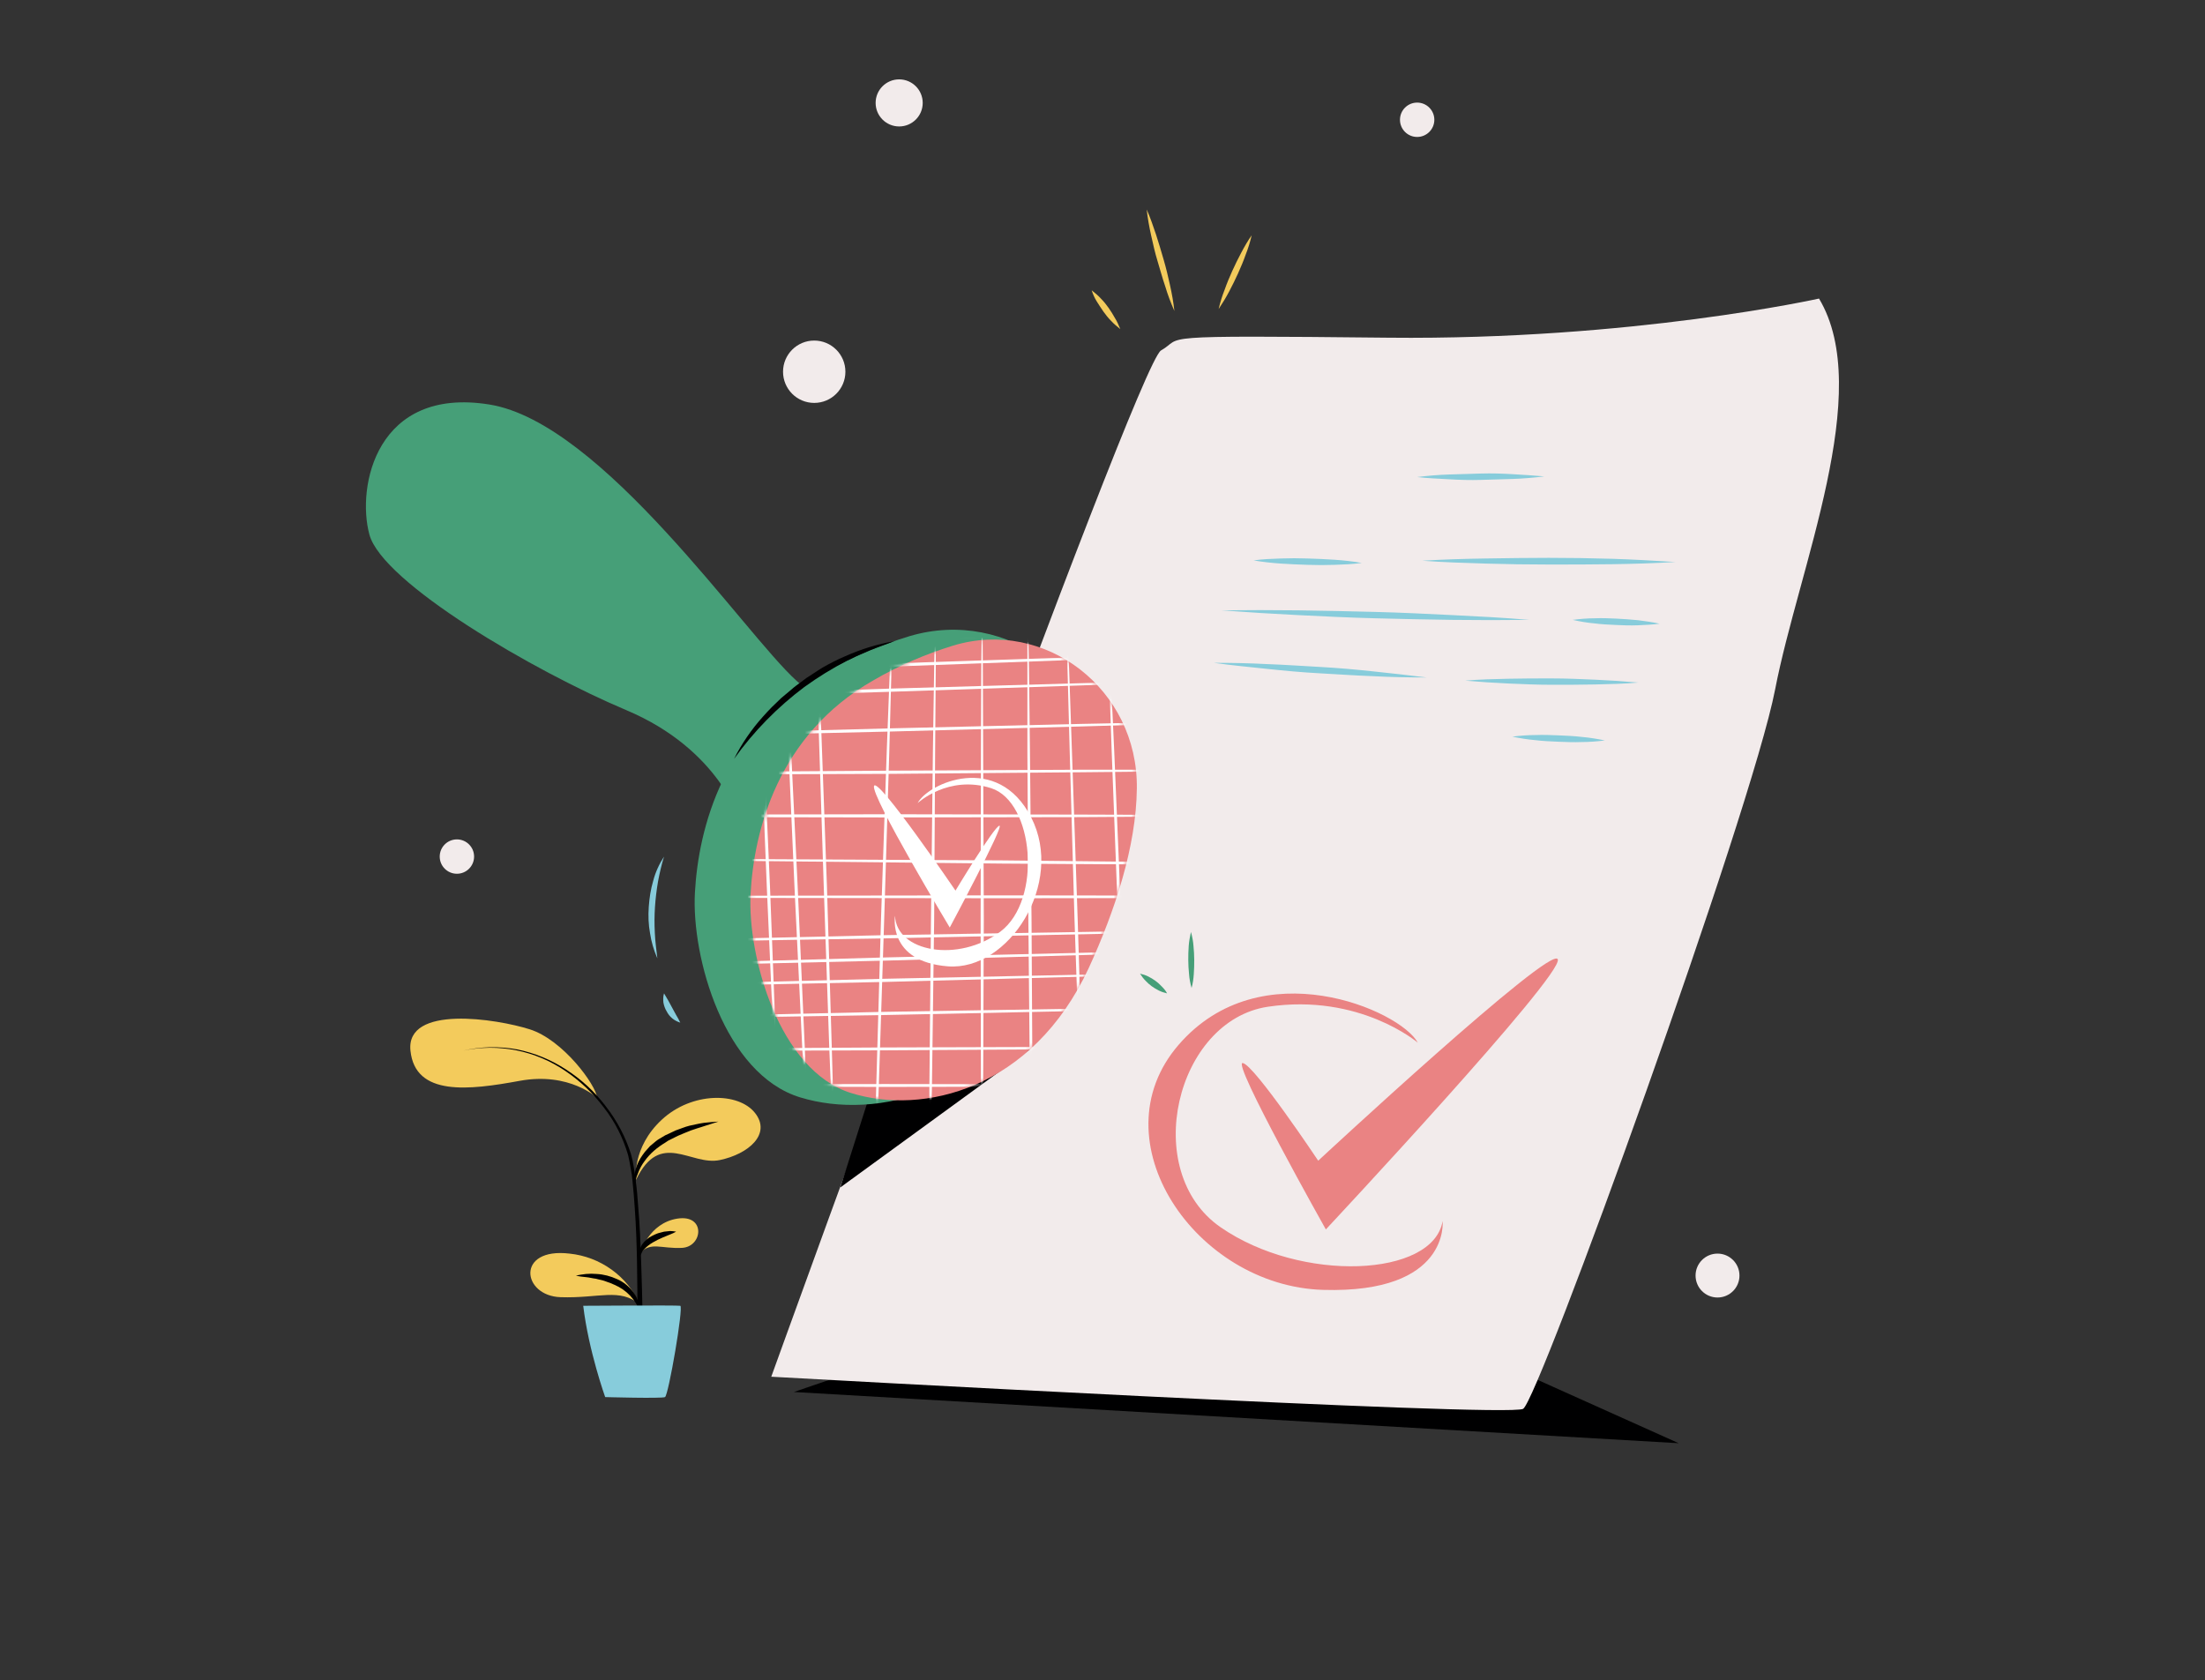 <svg width="500" height="381" viewBox="0 0 500 381" fill="none" xmlns="http://www.w3.org/2000/svg">
<rect x="0" y="0" width="500" height="381" fill="#333333" stroke="none"/>
<path d="M135.425 249.019C135.425 249.019 129.22 243.031 117.821 245.123C106.421 247.216 94.156 248.731 93.074 238.269C91.992 227.808 112.626 231.054 120.129 233.435C127.633 235.816 135.136 245.989 135.425 249.019Z" fill="#F3CB5C"/>
<path d="M144.227 267.561C144.227 267.561 143.217 260.274 150.071 253.925C156.925 247.576 167.459 247.648 171.211 252.41C174.962 257.172 169.768 261.717 163.202 263.088C156.637 264.459 149.71 256.162 144.227 267.561Z" fill="#F3CB5C"/>
<path d="M145.093 295.843C142.279 289.422 136.146 285.021 129.148 284.3C116.955 282.857 118.326 293.895 127.128 294.184C135.93 294.473 140.475 292.02 145.093 295.843Z" fill="#F3CB5C"/>
<path d="M145.165 284.155C145.165 284.155 147.113 277.374 153.606 276.363C160.1 275.353 159.378 282.785 154.616 283.001C149.855 283.218 147.618 281.558 145.165 284.155Z" fill="#F3CB5C"/>
<path d="M144.443 310.562C144.588 302.481 144.588 294.328 144.443 286.176C144.371 282.135 144.227 278.023 143.938 273.983C143.794 271.962 143.65 269.942 143.433 267.922C143.361 266.912 143.217 265.902 143 264.892C142.856 263.882 142.64 262.944 142.423 261.934C141.269 258.038 139.465 254.43 136.94 251.184C134.487 247.937 131.529 245.123 128.21 242.887C124.819 240.578 121.067 238.991 117.099 238.197C113.131 237.403 109.019 237.403 105.05 238.269C109.019 237.331 113.203 237.259 117.171 237.981C121.212 238.774 125.036 240.361 128.426 242.598C131.89 244.835 134.92 247.648 137.373 250.895C139.898 254.142 141.846 257.821 143.073 261.717C143.361 262.727 143.578 263.738 143.722 264.748C143.866 265.758 144.083 266.768 144.155 267.778C144.443 269.798 144.588 271.818 144.732 273.838C145.093 277.879 145.237 281.991 145.381 286.031C145.67 294.184 145.814 302.337 145.814 310.49L144.443 310.562Z" fill="#000001"/>
<path d="M143.938 269.221C143.578 266.984 144.011 264.603 145.237 262.655C145.526 262.15 145.886 261.717 146.247 261.212L147.402 259.914C147.834 259.553 148.267 259.192 148.7 258.831C149.133 258.471 149.638 258.182 150.143 257.894L150.865 257.461L151.658 257.1L153.173 256.378C153.678 256.162 154.256 256.018 154.761 255.801C155.266 255.585 155.843 255.44 156.348 255.296C157.43 255.08 158.512 254.791 159.595 254.647C160.677 254.503 161.831 254.43 162.913 254.358C161.831 254.719 160.821 255.008 159.739 255.368C159.234 255.513 158.729 255.729 158.152 255.873L156.637 256.378C155.626 256.811 154.616 257.172 153.678 257.605L152.235 258.326C152.019 258.471 151.73 258.543 151.514 258.687L150.865 259.12C149.061 260.202 147.402 261.573 146.175 263.305C145.526 264.17 145.021 265.108 144.66 266.118C144.227 267.056 144.011 268.139 143.938 269.221Z" fill="#000001"/>
<path d="M145.165 297.575C144.155 294.761 142.063 292.525 139.321 291.37C138.96 291.226 138.672 291.082 138.311 290.937C137.95 290.793 137.589 290.721 137.301 290.577C136.579 290.288 135.858 290.216 135.136 290C134.415 289.927 133.693 289.711 132.9 289.639C132.106 289.567 131.385 289.494 130.591 289.278C131.385 289.134 132.106 288.989 132.9 288.917C133.693 288.845 134.487 288.845 135.281 288.917C136.868 288.989 138.455 289.422 139.898 290.072C141.413 290.721 142.712 291.803 143.65 293.102C144.66 294.401 145.165 295.988 145.165 297.575Z" fill="#000001"/>
<path d="M145.093 284.949C144.876 284.011 145.093 282.929 145.67 282.135C146.247 281.342 146.969 280.692 147.907 280.26C148.34 280.043 148.772 279.827 149.205 279.682C149.638 279.538 150.143 279.466 150.576 279.322C151.009 279.249 151.514 279.249 151.947 279.177C152.38 279.177 152.885 279.249 153.318 279.322C152.885 279.538 152.524 279.754 152.091 279.899C151.658 280.043 151.298 280.259 150.865 280.404C150.432 280.548 150.071 280.765 149.71 280.909C149.35 281.053 148.917 281.27 148.556 281.486C147.834 281.847 147.185 282.28 146.536 282.857C146.247 283.145 145.959 283.434 145.67 283.795C145.526 284.156 145.309 284.516 145.093 284.949Z" fill="#000001"/>
<path d="M132.25 296.132C132.25 296.132 153.462 295.988 154.256 296.132C155.049 296.276 151.586 316.478 150.793 316.839C149.999 317.199 137.229 316.839 137.229 316.839C137.229 316.839 133.477 306.377 132.25 296.132Z" fill="#87CCDB"/>
<path d="M188.021 312.943L180.013 315.684L380.657 327.3L332.462 305.656L188.021 312.943Z" fill="#000001"/>
<path d="M412.475 67.71C412.475 67.71 370.124 77.162 314.858 76.585C259.592 76.007 268.755 76.368 263.272 79.471C257.789 82.573 174.89 312.221 174.89 312.221C174.89 312.221 341.842 321.528 345.377 319.508C348.912 317.488 397.179 184.013 402.518 156.381C407.857 128.748 425.101 88.778 412.475 67.71Z" fill="#F2EBEB"/>
<path d="M350.211 108.041C347.83 108.33 345.377 108.546 342.996 108.618C340.615 108.691 338.162 108.763 335.781 108.835C333.4 108.907 330.947 108.835 328.566 108.691C326.185 108.546 323.732 108.474 321.351 108.186C323.732 107.897 326.185 107.681 328.566 107.608C330.947 107.536 333.4 107.464 335.781 107.392C338.162 107.32 340.615 107.392 342.996 107.536C345.377 107.681 347.83 107.825 350.211 108.041Z" fill="#87CCDB"/>
<path d="M379.936 127.449C375.174 127.738 370.34 127.882 365.578 127.954C360.817 128.026 355.983 128.026 351.221 128.026C346.459 128.026 341.625 127.954 336.863 127.81C332.102 127.666 327.268 127.521 322.506 127.161C327.268 126.872 332.102 126.728 336.863 126.656C341.625 126.583 346.459 126.511 351.221 126.511C355.983 126.511 360.817 126.583 365.578 126.728C370.34 126.872 375.102 127.161 379.936 127.449Z" fill="#87CCDB"/>
<path d="M308.798 127.666C306.705 127.954 304.685 128.026 302.665 128.098C300.645 128.171 298.553 128.171 296.532 128.098C294.512 128.026 292.42 127.954 290.4 127.81C288.38 127.666 286.287 127.449 284.267 127.088C286.287 126.8 288.38 126.728 290.4 126.656C292.42 126.583 294.512 126.583 296.532 126.656C298.553 126.728 300.645 126.8 302.665 126.944C304.685 127.088 306.778 127.305 308.798 127.666Z" fill="#87CCDB"/>
<path d="M376.329 141.446C374.669 141.662 373.01 141.735 371.35 141.807C369.691 141.879 368.032 141.807 366.444 141.735C364.857 141.662 363.125 141.59 361.538 141.374C359.879 141.23 358.219 140.941 356.632 140.58C358.291 140.364 359.951 140.219 361.61 140.219C363.27 140.147 364.929 140.219 366.516 140.292C368.104 140.364 369.835 140.508 371.423 140.652C373.082 140.869 374.741 141.085 376.329 141.446Z" fill="#87CCDB"/>
<path d="M346.748 140.58C340.904 140.652 335.132 140.652 329.288 140.58C323.444 140.508 317.672 140.364 311.828 140.219C305.984 140.075 300.212 139.787 294.368 139.498C288.524 139.209 282.752 138.849 276.98 138.416C282.824 138.344 288.596 138.344 294.44 138.416C300.284 138.488 306.056 138.632 311.9 138.776C317.744 138.921 323.516 139.209 329.36 139.498C335.204 139.787 340.976 140.075 346.748 140.58Z" fill="#87CCDB"/>
<path d="M371.495 154.793C368.248 155.082 364.929 155.154 361.682 155.226C358.436 155.298 355.117 155.298 351.87 155.298C348.624 155.298 345.305 155.154 342.058 155.01C338.811 154.866 335.565 154.649 332.246 154.361C335.493 154.072 338.811 154 342.058 153.928C345.305 153.855 348.551 153.855 351.87 153.855C355.189 153.855 358.364 154 361.682 154.144C365.001 154.288 368.248 154.505 371.495 154.793Z" fill="#87CCDB"/>
<path d="M323.516 153.639C319.476 153.639 315.435 153.567 311.395 153.35C307.355 153.206 303.387 152.918 299.346 152.701C295.306 152.485 291.338 152.124 287.297 151.691C283.257 151.258 279.289 150.897 275.249 150.32C279.289 150.32 283.329 150.392 287.37 150.609C291.41 150.753 295.45 151.042 299.418 151.258C303.387 151.475 307.427 151.835 311.467 152.268C315.507 152.701 319.548 153.134 323.516 153.639Z" fill="#87CCDB"/>
<path d="M363.919 167.924C362.187 168.141 360.384 168.285 358.652 168.285C356.921 168.357 355.117 168.285 353.385 168.213C351.654 168.141 349.85 168.069 348.119 167.852C346.387 167.708 344.655 167.419 342.924 167.059C344.655 166.842 346.459 166.698 348.191 166.698C349.922 166.626 351.726 166.698 353.457 166.77C355.189 166.842 356.921 166.914 358.724 167.131C360.456 167.275 362.187 167.564 363.919 167.924Z" fill="#87CCDB"/>
<path d="M283.834 53.353C283.473 54.868 283.041 56.311 282.463 57.754C281.958 59.197 281.381 60.568 280.732 62.011C280.083 63.453 279.433 64.752 278.712 66.123C277.99 67.494 277.197 68.793 276.331 70.091C276.692 68.576 277.124 67.133 277.702 65.69C278.207 64.247 278.784 62.876 279.433 61.433C280.083 59.99 280.732 58.692 281.453 57.321C282.175 55.95 282.968 54.579 283.834 53.353Z" fill="#F3CB5C"/>
<path d="M260.025 47.509C260.819 49.312 261.468 51.188 262.118 53.136C262.767 55.084 263.272 56.888 263.849 58.836C264.426 60.784 264.859 62.66 265.292 64.608C265.725 66.556 266.086 68.504 266.302 70.524C265.509 68.72 264.787 66.844 264.21 64.897C263.561 63.021 263.055 61.073 262.478 59.197C261.901 57.321 261.468 55.373 261.035 53.425C260.602 51.477 260.242 49.529 260.025 47.509Z" fill="#F3CB5C"/>
<path d="M254.037 74.636C253.316 74.059 252.594 73.482 251.945 72.761C251.295 72.111 250.718 71.39 250.213 70.668C249.708 69.947 249.203 69.153 248.698 68.36C248.193 67.566 247.832 66.7 247.544 65.834C248.265 66.412 248.987 66.989 249.636 67.71C250.285 68.36 250.863 69.081 251.368 69.803C251.873 70.524 252.378 71.318 252.811 72.111C253.316 72.905 253.676 73.771 254.037 74.636Z" fill="#F3CB5C"/>
<path d="M298.913 263.232C298.913 263.232 284.484 241.588 281.814 241.083C279.145 240.578 300.645 278.816 300.645 278.816C300.645 278.816 354.612 221.098 353.241 217.562C351.87 214.027 298.913 263.232 298.913 263.232Z" fill="#EA8383"/>
<path d="M321.496 236.465C321.496 236.465 308.365 225.21 287.514 228.313C266.663 231.415 258.438 265.613 276.764 278.311C295.089 291.01 324.959 289.639 327.123 276.941C327.123 276.941 328.855 293.39 299.996 292.525C271.136 291.659 248.554 258.615 267.24 236.97C285.927 215.326 317.528 229.106 321.496 236.465Z" fill="#EA8383"/>
<path d="M270.198 224.056C269.91 223.046 269.693 221.964 269.621 220.881C269.405 218.789 269.405 216.625 269.549 214.532C269.621 213.45 269.837 212.368 270.054 211.358C270.342 212.368 270.559 213.45 270.631 214.532C270.847 216.625 270.847 218.789 270.703 220.881C270.631 221.964 270.487 223.046 270.198 224.056Z" fill="#469F78"/>
<path d="M264.643 225.282C263.993 225.138 263.344 224.922 262.767 224.633C261.613 224.056 260.602 223.334 259.737 222.396C259.304 221.964 258.871 221.386 258.51 220.809C259.159 220.953 259.809 221.17 260.386 221.458C261.54 222.036 262.55 222.757 263.416 223.695C263.921 224.2 264.354 224.705 264.643 225.282Z" fill="#469F78"/>
<path d="M150.576 194.259C149.999 196.134 149.566 198.01 149.205 199.958C148.556 203.782 148.267 207.606 148.484 211.502C148.556 213.45 148.845 215.398 149.061 217.346C148.267 215.542 147.69 213.594 147.402 211.646C147.041 209.698 146.969 207.678 147.113 205.658C147.257 203.638 147.546 201.69 148.123 199.742C148.628 197.794 149.494 195.918 150.576 194.259Z" fill="#87CCDB"/>
<path d="M150.576 225.282C151.298 226.437 151.875 227.519 152.452 228.601C152.741 229.106 153.029 229.683 153.318 230.188C153.606 230.693 153.967 231.271 154.256 231.92C152.885 231.487 151.803 230.621 151.153 229.323C150.793 228.745 150.576 228.096 150.432 227.375C150.36 226.653 150.36 225.932 150.576 225.282Z" fill="#87CCDB"/>
<path d="M190.546 269.293L233.547 237.98H200.503L190.546 269.293Z" fill="#000001"/>
<path d="M167.892 186.322C167.892 186.322 163.274 170.017 142.063 161.07C120.851 152.124 86.725 132.139 83.767 121.244C80.809 110.35 85.354 87.623 110.967 91.736C136.579 95.848 168.83 143.755 180.59 154.36C192.35 164.966 195.38 165.832 195.38 165.832L167.892 186.322Z" fill="#469F78"/>
<path d="M250.357 177.52C250.718 154.36 228.496 137.694 206.275 144.26C199.637 146.28 193.216 148.949 187.155 152.412C163.996 165.255 158.368 187.909 157.574 202.483C156.781 217.057 164.212 243.608 181.456 248.875C198.699 254.142 225.033 248.009 238.669 219.51C245.018 206.163 250.069 191.156 250.357 177.52Z" fill="#469F78"/>
<path d="M257.789 178.819C258.077 156.308 237.01 140.075 216.087 146.424C209.81 148.372 203.749 150.969 198.05 154.288C176.261 166.698 170.922 188.703 170.2 202.772C169.479 216.841 176.622 242.742 192.927 247.865C209.233 252.987 234.052 247.143 246.894 219.51C252.81 206.596 257.644 192.022 257.789 178.819Z" fill="#EA8383"/>
<path d="M216.664 201.978C216.664 201.978 225.394 187.477 226.62 187.26C227.847 187.044 215.365 210.348 215.365 210.348C215.365 210.348 197.4 180.478 198.194 178.242C198.988 176.005 216.664 201.978 216.664 201.978Z" fill="white"/>
<path d="M208.078 182.138C208.078 182.138 215.005 175.644 224.745 178.747C234.485 181.849 236.361 204.143 226.837 211.286C217.313 218.428 203.244 215.903 202.956 207.678C202.956 207.678 201.152 218.067 214.932 219.15C228.713 220.232 241.483 200.319 233.835 185.384C226.188 170.45 210.387 177.664 208.078 182.138Z" fill="white"/>
<mask id="mask0_2_55" style="mask-type:luminance" maskUnits="userSpaceOnUse" x="170" y="145" width="88" height="105">
<path d="M257.789 178.819C258.077 156.308 237.01 140.075 216.087 146.424C209.81 148.372 203.749 150.969 198.05 154.288C176.261 166.698 170.922 188.703 170.2 202.772C169.479 216.841 176.622 242.742 192.927 247.865C209.233 252.987 234.052 247.143 246.894 219.51C252.81 206.596 257.644 192.022 257.789 178.819Z" fill="white"/>
</mask>
<g mask="url(#mask0_2_55)">
<path d="M171.283 129.325L172.149 147.29L173.014 165.255L174.602 201.113L175.972 237.043L176.622 255.008L177.199 272.972L176.261 255.008L175.467 237.043L173.88 201.185L172.437 165.255L171.788 147.29L171.283 129.325Z" fill="white"/>
<path d="M183.837 272.972L182.826 255.008L181.888 237.043L180.157 201.185L178.57 165.255L177.848 147.29L177.199 129.325L178.209 147.29L179.147 165.255L180.878 201.113L182.466 237.043L183.187 255.008L183.837 272.972Z" fill="white"/>
<path d="M184.702 129.325L185.496 147.29L186.217 165.255L187.516 201.113L188.598 237.043L189.103 255.008L189.536 272.972L188.743 255.008L188.021 237.043L186.795 201.185L185.64 165.255L185.135 147.29L184.702 129.325Z" fill="white"/>
<path d="M114.863 203.421L143.217 203.205L171.571 203.133L228.28 203.061L284.916 203.133L313.271 203.205L341.625 203.421L313.271 203.566L284.916 203.638L228.28 203.71L171.571 203.638L143.217 203.566L114.863 203.421Z" fill="white"/>
<path d="M115.151 194.619L143.145 194.691L171.138 194.836L227.126 195.124L283.041 195.701L311.034 195.99L339.028 196.423L311.034 196.351L283.041 196.207L227.126 195.846L171.138 195.269L143.145 194.98L115.151 194.619Z" fill="white"/>
<path d="M115.151 185.024L136.868 184.879L158.512 184.735L201.801 184.663L245.163 184.735L266.807 184.807L288.452 185.024L266.807 185.168L245.163 185.312L201.801 185.384L158.512 185.312L136.868 185.168L115.151 185.024Z" fill="white"/>
<path d="M115.079 175.644L136.796 175.356L158.44 175.067L201.801 174.778L245.091 174.562H266.807L288.452 174.634L266.807 174.923L245.091 175.139L201.801 175.5L158.44 175.644H136.796H115.079Z" fill="white"/>
<path d="M115.151 167.708L136.868 166.986L158.512 166.337L201.801 165.183L245.091 164.173L266.807 163.74L288.452 163.379L266.807 164.1L245.163 164.75L201.801 165.904L158.512 166.914L136.868 167.347L115.151 167.708Z" fill="white"/>
<path d="M115.223 159.267L136.868 158.401L158.512 157.607L201.874 156.164L245.163 154.938L266.807 154.36L288.524 153.855L266.807 154.649L245.163 155.443L201.874 156.886L158.512 158.184L136.868 158.762L115.223 159.267Z" fill="white"/>
<path d="M288.524 147.795L266.807 148.733L245.163 149.599L201.874 151.186L158.512 152.557L136.868 153.278L115.223 153.855L136.868 152.918L158.512 152.052L201.801 150.464L245.163 149.022L266.807 148.372L288.524 147.795Z" fill="white"/>
<path d="M115.223 146.929L136.868 146.208L158.512 145.558L201.874 144.404L245.163 143.394L266.807 142.961L288.524 142.6L266.807 143.322L245.163 143.971L201.874 145.125L158.512 146.136L136.868 146.568L115.223 146.929Z" fill="white"/>
<path d="M202.595 132.283L202.162 151.258L201.657 170.305L200.503 208.255L199.276 246.205L198.555 265.253L197.761 284.228L198.194 265.18L198.699 246.205L199.781 208.255L201.08 170.233L201.802 151.258L202.595 132.283Z" fill="white"/>
<path d="M212.191 132.572V151.547L212.046 170.522L211.83 208.4L211.325 246.278L211.036 265.253L210.676 284.228V265.253L210.748 246.278L211.109 208.4L211.541 170.522L211.83 151.547L212.191 132.572Z" fill="white"/>
<path d="M222.725 132.572L222.869 151.547L222.941 170.522L223.085 208.4L222.941 246.278L222.869 265.253L222.725 284.228L222.508 265.253L222.436 246.278L222.364 208.4L222.436 170.522L222.508 151.547L222.725 132.572Z" fill="white"/>
<path d="M232.969 132.499L233.33 151.475L233.547 170.45L233.907 208.327L234.124 246.278V265.253V284.228L233.763 265.253L233.547 246.278L233.186 208.4L232.969 170.45V151.475V132.499Z" fill="white"/>
<path d="M241.627 132.572L242.421 151.547L243.07 170.45L244.369 208.4L245.523 246.278L245.956 265.253L246.389 284.228L245.668 265.253L244.946 246.278L243.647 208.4L242.565 170.522L242.06 151.547L241.627 132.572Z" fill="white"/>
<path d="M250.862 132.644L251.8 151.547L252.666 170.522L254.253 208.4L255.624 246.35L256.274 265.253L256.851 284.228L255.913 265.325L255.119 246.35L253.532 208.472L252.089 170.522L251.44 151.547L250.862 132.644Z" fill="white"/>
<path d="M263.488 284.228L262.478 265.325L261.54 246.35L259.809 208.472L258.221 170.522L257.5 151.547L256.851 132.644L257.861 151.547L258.799 170.522L260.53 208.4L262.117 246.35L262.839 265.253L263.488 284.228Z" fill="white"/>
<path d="M103.607 246.205L127.921 245.989L152.163 245.917L200.791 245.845L249.419 245.917L273.733 245.989L298.047 246.205L273.733 246.35L249.419 246.422L200.791 246.494L152.163 246.422L127.921 246.35L103.607 246.205Z" fill="white"/>
<path d="M103.463 238.269L127.849 238.053L152.091 237.836L200.791 237.548L249.419 237.403H273.733L298.047 237.475L273.733 237.692L249.419 237.908L200.791 238.197L152.163 238.341H127.849L103.463 238.269Z" fill="white"/>
<path d="M103.607 231.704L127.849 231.054L152.163 230.549L200.791 229.467L249.419 228.673L273.733 228.313L298.047 228.024L273.733 228.673L249.419 229.178L200.791 230.188L152.163 230.982L127.921 231.415L103.607 231.704Z" fill="white"/>
<path d="M103.607 224.561L127.921 223.839L152.236 223.19L200.864 221.964L249.492 220.953L273.806 220.448L298.047 220.016L273.806 220.809L249.492 221.386L200.864 222.685L152.236 223.695L127.921 224.2L103.607 224.561Z" fill="white"/>
<path d="M298.047 214.965L273.806 215.759L249.492 216.48L200.864 217.851L152.236 219.005L127.921 219.583L103.607 220.016L127.921 219.222L152.236 218.5L200.864 217.13L249.492 215.975L273.806 215.47L298.047 214.965Z" fill="white"/>
<path d="M103.607 214.316L127.921 213.666L152.236 213.161L200.864 212.079L249.492 211.286L273.806 210.925L298.047 210.636L273.806 211.286L249.492 211.791L200.864 212.801L152.236 213.594L127.921 214.027L103.607 214.316Z" fill="white"/>
</g>
<path d="M166.449 172.109C168.18 168.646 170.417 165.399 173.014 162.513C173.664 161.792 174.313 161.07 175.034 160.349L177.127 158.329L179.363 156.453C180.085 155.803 180.878 155.226 181.672 154.649L182.826 153.783L184.053 152.99C184.847 152.485 185.64 151.907 186.506 151.402C188.165 150.464 189.969 149.526 191.701 148.805C195.236 147.218 198.988 146.063 202.812 145.414C201.874 145.775 201.008 146.063 200.07 146.424C199.132 146.785 198.266 147.073 197.4 147.434L194.731 148.589C193.865 148.949 192.999 149.454 192.134 149.815C188.743 151.547 185.496 153.567 182.394 155.803C176.333 160.349 170.922 165.832 166.449 172.109Z" fill="#000001"/>
<path d="M389.459 294.256C392.209 294.256 394.438 292.027 394.438 289.278C394.438 286.529 392.209 284.3 389.459 284.3C386.71 284.3 384.481 286.529 384.481 289.278C384.481 292.027 386.71 294.256 389.459 294.256Z" fill="#F2EBEB"/>
<path d="M203.894 28.678C206.842 28.678 209.233 26.288 209.233 23.339C209.233 20.39 206.842 18 203.894 18C200.945 18 198.555 20.39 198.555 23.339C198.555 26.288 200.945 28.678 203.894 28.678Z" fill="#F2EBEB"/>
<path d="M184.63 91.375C188.535 91.375 191.701 88.209 191.701 84.304C191.701 80.399 188.535 77.234 184.63 77.234C180.725 77.234 177.56 80.399 177.56 84.304C177.56 88.209 180.725 91.375 184.63 91.375Z" fill="#F2EBEB"/>
<path d="M321.351 31.059C323.503 31.059 325.247 29.315 325.247 27.163C325.247 25.011 323.503 23.267 321.351 23.267C319.2 23.267 317.455 25.011 317.455 27.163C317.455 29.315 319.2 31.059 321.351 31.059Z" fill="#F2EBEB"/>
<path d="M103.607 198.155C105.759 198.155 107.503 196.41 107.503 194.259C107.503 192.107 105.759 190.363 103.607 190.363C101.456 190.363 99.711 192.107 99.711 194.259C99.711 196.41 101.456 198.155 103.607 198.155Z" fill="#F2EBEB"/>
</svg>
